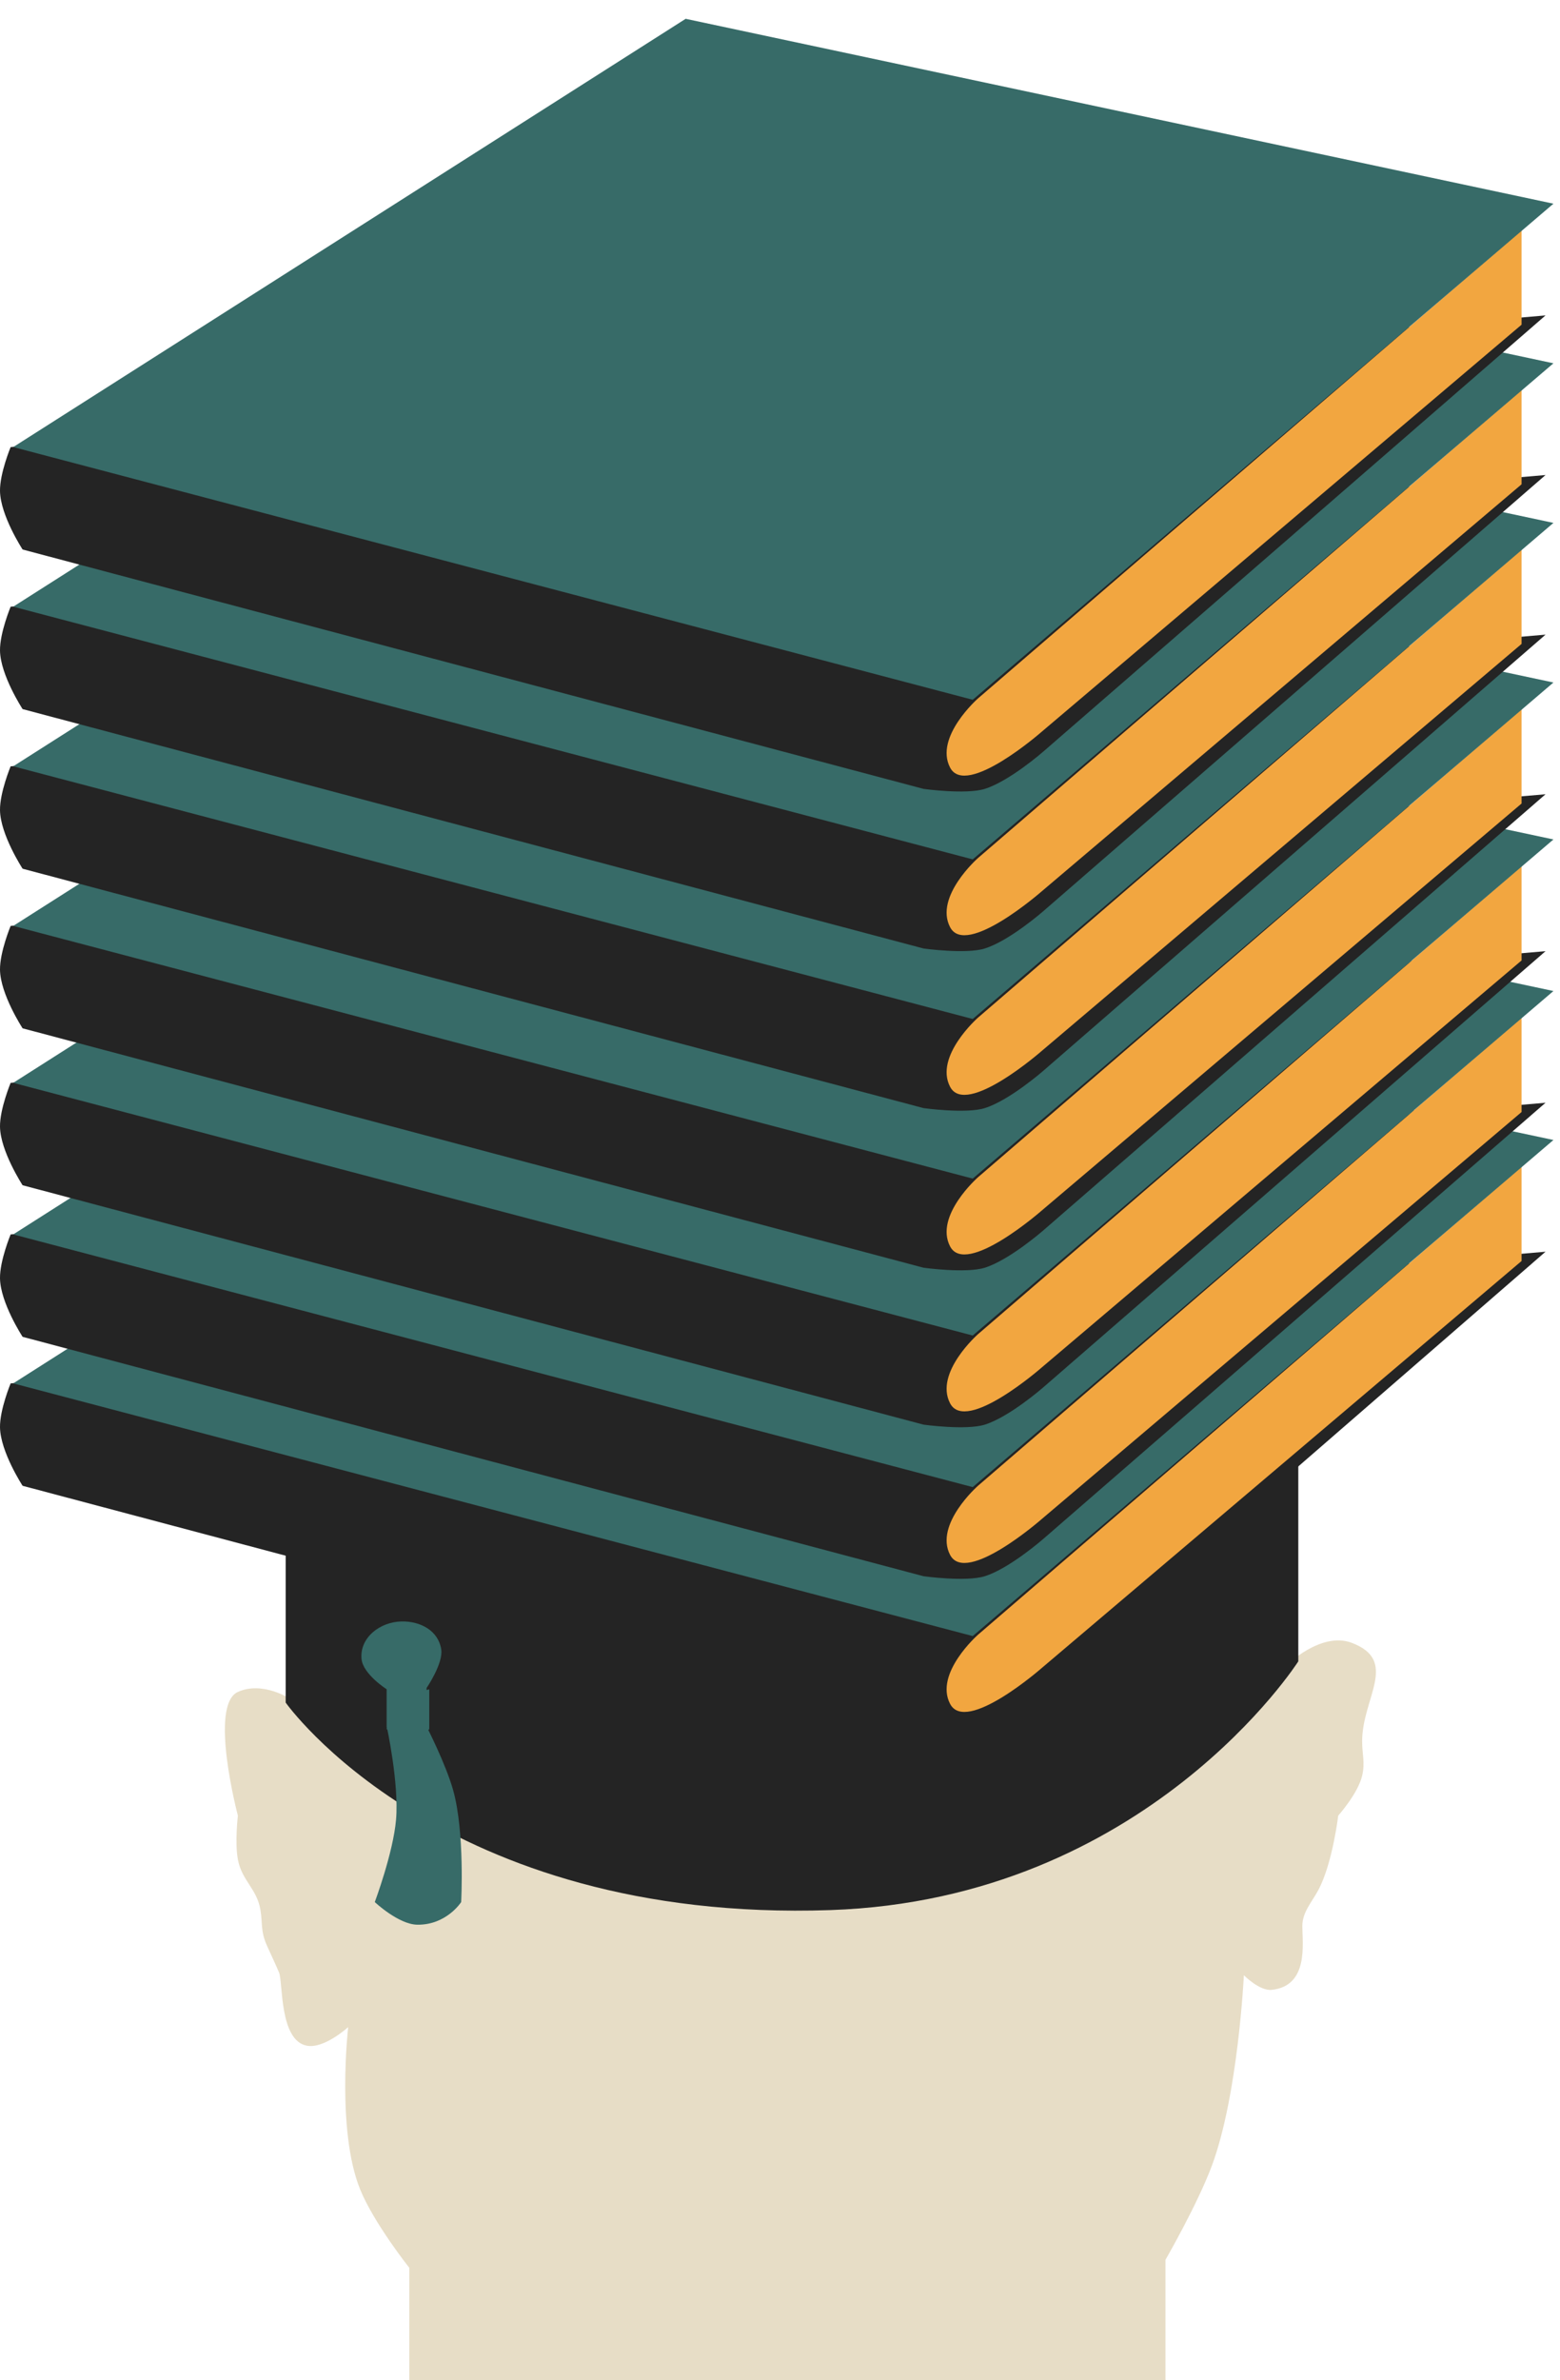 <?xml version="1.0" encoding="UTF-8"?> <svg xmlns="http://www.w3.org/2000/svg" width="82" height="125" viewBox="0 0 82 125" fill="none"> <path d="M12.503 88.863C13.794 88.277 15.228 89.213 15.228 89.213L67.618 87.466C67.618 87.466 69.439 85.681 71.04 86.279C73.555 87.218 71.6 89.184 71.6 91.448C71.6 92.157 71.761 92.573 71.6 93.264C71.383 94.194 70.342 95.36 70.342 95.36C70.342 95.36 70.043 97.878 69.295 99.272C68.951 99.911 68.456 100.431 68.456 101.158C68.456 102.066 68.805 104.301 66.85 104.51C66.207 104.579 65.383 103.742 65.383 103.742C65.383 103.742 65.082 110.023 63.706 113.731C62.955 115.756 61.261 118.691 61.261 118.691V125.397H21.515V119.11C21.515 119.11 19.643 116.749 18.93 114.989C17.677 111.896 18.302 106.466 18.302 106.466C18.302 106.466 17.049 107.611 16.136 107.444C14.672 107.177 14.877 104.091 14.668 103.602C14.46 103.113 14.389 102.974 14.04 102.205C13.691 101.437 13.805 101.019 13.691 100.319C13.509 99.198 12.713 98.781 12.504 97.665C12.338 96.78 12.504 95.36 12.504 95.36C12.504 95.36 10.966 89.562 12.503 88.863Z" fill="#E7DDC6"></path> <path d="M15.016 89.422V80.831L68.244 76.43V87.257C68.244 87.257 60.277 99.752 43.656 100.32C23.189 101.018 15.016 89.422 15.016 89.422Z" fill="#242424"></path> <path d="M0 74.963C-0.013 74.037 0.559 72.658 0.559 72.658L81.24 65.742L54.835 88.654C54.835 88.654 53.056 90.208 51.762 90.61C50.772 90.918 48.548 90.61 48.548 90.61L1.188 78.036C1.188 78.036 0.019 76.249 0 74.963Z" fill="#242424"></path> <path d="M54.761 87.604C54.761 87.604 50.779 91.097 49.941 89.49C49.103 87.884 51.408 85.858 51.408 85.858L79.98 61.27V66.229L54.761 87.604Z" fill="#F2A640"></path> <path d="M51.13 85.929L0.695 72.657L36.041 50.164L81.655 59.874L51.13 85.929Z" fill="#376B68"></path> <path d="M0 67.139C-0.013 66.212 0.559 64.834 0.559 64.834L81.24 57.918L54.835 80.83C54.835 80.83 53.056 82.383 51.762 82.786C50.772 83.094 48.548 82.786 48.548 82.786L1.188 70.212C1.188 70.212 0.019 68.425 0 67.139Z" fill="#242424"></path> <path d="M54.761 79.78C54.761 79.78 50.779 83.273 49.941 81.666C49.103 80.059 51.408 78.034 51.408 78.034L79.98 53.445V58.405L54.761 79.78Z" fill="#F2A640"></path> <path d="M51.13 78.105L0.695 64.833L36.041 42.34L81.655 52.05L51.13 78.105Z" fill="#376B68"></path> <path d="M0 59.178C-0.013 58.252 0.559 56.873 0.559 56.873L81.24 49.957L54.835 72.869C54.835 72.869 53.056 74.423 51.762 74.825C50.772 75.132 48.548 74.825 48.548 74.825L1.188 62.251C1.188 62.251 0.019 60.464 0 59.178Z" fill="#242424"></path> <path d="M54.761 71.819C54.761 71.819 50.779 75.312 49.941 73.705C49.103 72.099 51.408 70.073 51.408 70.073L79.98 45.484V50.444L54.761 71.819Z" fill="#F2A640"></path> <path d="M51.13 70.144L0.695 56.872L36.041 34.379L81.655 44.089L51.13 70.144Z" fill="#376B68"></path> <path d="M0 50.935C-0.013 50.009 0.559 48.63 0.559 48.63L81.24 41.715L54.835 64.627C54.835 64.627 53.056 66.18 51.762 66.583C50.772 66.89 48.548 66.583 48.548 66.583L1.188 54.009C1.188 54.009 0.019 52.222 0 50.935Z" fill="#242424"></path> <path d="M54.761 63.577C54.761 63.577 50.779 67.07 49.941 65.463C49.103 63.856 51.408 61.831 51.408 61.831L79.98 37.242V42.202L54.761 63.577Z" fill="#F2A640"></path> <path d="M51.13 61.902L0.695 48.63L36.041 26.137L81.655 35.846L51.13 61.902Z" fill="#376B68"></path> <path d="M0 42.553C-0.013 41.627 0.559 40.248 0.559 40.248L81.24 33.332L54.835 56.244C54.835 56.244 53.056 57.798 51.762 58.2C50.772 58.508 48.548 58.2 48.548 58.2L1.188 45.626C1.188 45.626 0.019 43.839 0 42.553Z" fill="#242424"></path> <path d="M54.761 55.194C54.761 55.194 50.779 58.687 49.941 57.08C49.103 55.474 51.408 53.448 51.408 53.448L79.98 28.859V33.819L54.761 55.194Z" fill="#F2A640"></path> <path d="M51.13 53.519L0.695 40.247L36.041 17.754L81.655 27.463L51.13 53.519Z" fill="#376B68"></path> <path d="M0 34.17C-0.013 33.244 0.559 31.865 0.559 31.865L81.24 24.949L54.835 47.861C54.835 47.861 53.056 49.415 51.762 49.817C50.772 50.125 48.548 49.817 48.548 49.817L1.188 37.243C1.188 37.243 0.019 35.456 0 34.17Z" fill="#242424"></path> <path d="M54.761 46.811C54.761 46.811 50.779 50.304 49.941 48.697C49.103 47.091 51.408 45.065 51.408 45.065L79.98 20.477V25.436L54.761 46.811Z" fill="#F2A640"></path> <path d="M51.13 45.136L0.695 31.864L36.041 9.371L81.655 19.081L51.13 45.136Z" fill="#376B68"></path> <path d="M0 25.787C-0.013 24.861 0.559 23.482 0.559 23.482L81.24 16.566L54.835 39.478C54.835 39.478 53.056 41.032 51.762 41.434C50.772 41.742 48.548 41.434 48.548 41.434L1.188 28.861C1.188 28.861 0.019 27.074 0 25.787Z" fill="#242424"></path> <path d="M54.761 38.428C54.761 38.428 50.779 41.921 49.941 40.315C49.103 38.708 51.408 36.682 51.408 36.682L79.98 12.094V17.053L54.761 38.428Z" fill="#F2A640"></path> <path d="M51.13 36.753L0.695 23.481L36.041 0.988L81.655 10.698L51.13 36.753Z" fill="#376B68"></path> <path d="M19.002 87.117C18.909 86.001 19.978 85.188 21.097 85.161C22.096 85.137 23.04 85.641 23.193 86.628C23.307 87.364 22.424 88.654 22.424 88.654L22.424 90.679C22.424 90.679 23.441 92.666 23.822 94.032C24.438 96.246 24.241 99.9 24.241 99.9C24.241 99.9 23.472 101.107 21.936 101.088C20.947 101.075 19.7 99.9 19.7 99.9C19.7 99.9 20.67 97.31 20.818 95.569C20.98 93.657 20.329 90.679 20.329 90.679V88.724C20.329 88.724 19.069 87.928 19.002 87.117Z" fill="#376B68"></path> <path d="M21.446 88.932C21.002 88.932 20.328 88.723 20.328 88.723V90.818C20.328 90.818 20.958 91.377 21.446 91.377C21.934 91.377 22.563 90.818 22.563 90.818V88.723C22.563 88.723 21.89 88.932 21.446 88.932Z" fill="#376B68"></path> <ellipse cx="40.239" cy="15.657" rx="3.982" ry="1.676" fill="#376B68"></ellipse> </svg> 